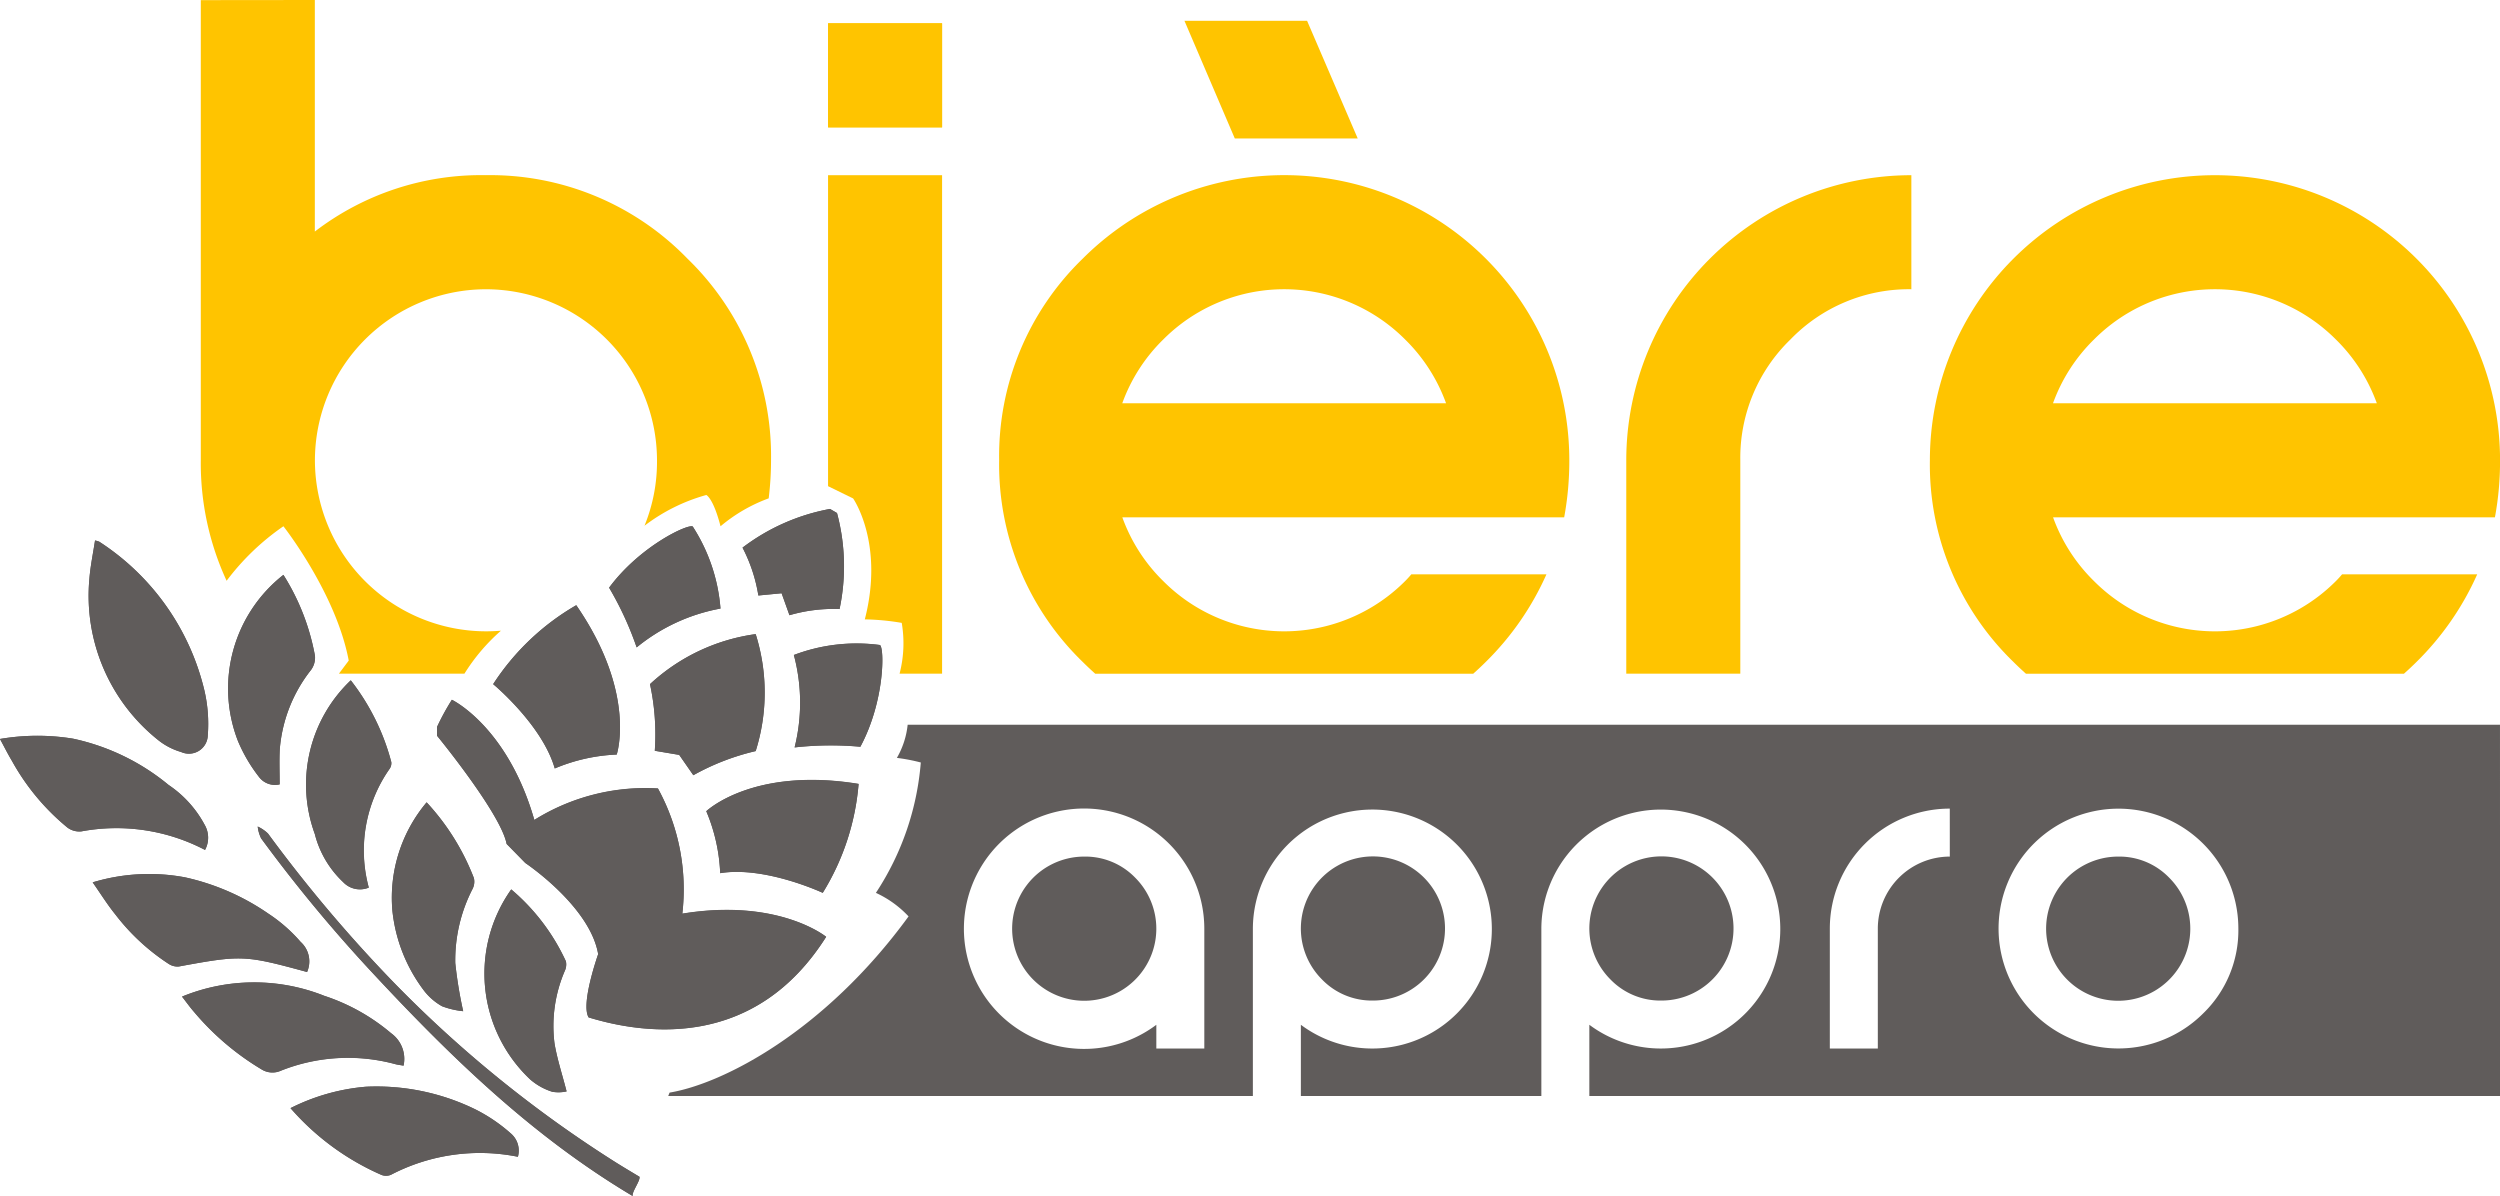 <svg xmlns="http://www.w3.org/2000/svg" width="146.316" height="70" viewBox="0 0 146.316 70"><g transform="translate(0 29.787)"><path d="M73.147,64.757a10.335,10.335,0,0,0-1.624-4.8c-.273-.173-3.1,1.148-4.894,3.58a19.049,19.049,0,0,1,1.612,3.494A10.81,10.81,0,0,1,73.147,64.757Z" transform="translate(-30.978 -58.927)" fill="#605c5b"/><path d="M72.376,77.66l.827,1.189a13.956,13.956,0,0,1,3.648-1.412,11.359,11.359,0,0,0,0-6.845,11.358,11.358,0,0,0-6.187,2.927,13.954,13.954,0,0,1,.283,3.9Z" transform="translate(-32.622 -63.266)" fill="#605c5b"/><path d="M82.089,63.164l.46,1.285a9.186,9.186,0,0,1,2.931-.361,12.075,12.075,0,0,0-.149-5.619l-.409-.239A12.065,12.065,0,0,0,79.8,60.493a9.183,9.183,0,0,1,.926,2.8Z" transform="translate(-36.345 -58.23)" fill="#605c5b"/><path d="M58.783,77.291a10.415,10.415,0,0,1,3.626-.814s1.195-3.577-2.368-8.74a14.349,14.349,0,0,0-4.863,4.619S58.054,74.739,58.783,77.291Z" transform="translate(-26.314 -62.103)" fill="#605c5b"/><path d="M45.974,116.59a13.174,13.174,0,0,0-6.392-1.323,12.034,12.034,0,0,0-4.418,1.251,15.028,15.028,0,0,0,5.332,3.913.734.734,0,0,0,.545-.011,11.259,11.259,0,0,1,7.431-1.054,1.322,1.322,0,0,0-.43-1.376A9.588,9.588,0,0,0,45.974,116.59Z" transform="translate(-18.161 -81.452)" fill="#605c5b"/><path d="M59.072,100.008a12.153,12.153,0,0,0-3.2-4.21,8.51,8.51,0,0,0,1.119,11.134,3.648,3.648,0,0,0,1.287.715,2.2,2.2,0,0,0,.834-.022c-.264-1.026-.558-1.91-.708-2.817a8.162,8.162,0,0,1,.607-4.249A.879.879,0,0,0,59.072,100.008Z" transform="translate(-25.95 -73.533)" fill="#605c5b"/><path d="M63.992,89.6a12.287,12.287,0,0,0-1.427-7.328,12.283,12.283,0,0,0-7.234,1.843c-1.575-5.484-4.826-7.033-4.826-7.033a14.015,14.015,0,0,0-.867,1.588v.517s3.733,4.55,4.072,6.331L54.8,86.631s3.787,2.529,4.265,5.337c0,0-1.037,2.914-.559,3.7,3.506,1.071,9.788,1.786,13.9-4.712C72.413,90.953,69.623,88.676,63.992,89.6Z" transform="translate(-24.057 -65.908)" fill="#605c5b"/><path d="M52.8,109.2A71.149,71.149,0,0,1,39.887,98.722,83.709,83.709,0,0,1,32.523,90a2.223,2.223,0,0,0-.6-.408,2.113,2.113,0,0,0,.2.692,87.278,87.278,0,0,0,6.243,7.576c4.767,5.143,9.587,9.835,15.508,13.357-.07-.234.456-.9.394-1.128C53.772,109.794,53.279,109.5,52.8,109.2Z" transform="translate(-16.84 -71.005)" fill="#605c5b"/><path d="M89.908,71.617a10.332,10.332,0,0,0-5.036.584,10.81,10.81,0,0,1,.044,5.407,19.051,19.051,0,0,1,3.847-.037C90.194,74.909,90.18,71.79,89.908,71.617Z" transform="translate(-38.409 -63.651)" fill="#605c5b"/><path d="M76.221,86.826a10.413,10.413,0,0,1,.814,3.626c2.619-.432,6,1.15,6,1.15a14.352,14.352,0,0,0,2.1-6.371C78.944,84.216,76.221,86.826,76.221,86.826Z" transform="translate(-34.885 -69.133)" fill="#605c5b"/><path d="M36.923,109.765c.154.042.315.058.494.091a1.852,1.852,0,0,0-.732-1.9,11.689,11.689,0,0,0-3.907-2.186,11.11,11.11,0,0,0-8.327.046c.26.333.463.621.695.885a15.652,15.652,0,0,0,3.948,3.366,1.2,1.2,0,0,0,1.142.087A10.6,10.6,0,0,1,36.923,109.765Z" transform="translate(-13.797 -77.272)" fill="#605c5b"/><path d="M47.045,98.237a3.48,3.48,0,0,0,1.045.9,4.862,4.862,0,0,0,1.237.29,25.2,25.2,0,0,1-.463-2.816,9.116,9.116,0,0,1,1.008-4.332.931.931,0,0,0,.083-.636,13.8,13.8,0,0,0-2.767-4.437,8.679,8.679,0,0,0-2.007,6.3A9.321,9.321,0,0,0,47.045,98.237Z" transform="translate(-22.218 -70.034)" fill="#605c5b"/><path d="M37.215,84.146a5.837,5.837,0,0,0,1.664,2.819,1.353,1.353,0,0,0,1.5.322,8.313,8.313,0,0,1,1.217-6.952.572.572,0,0,0,.1-.4,13.245,13.245,0,0,0-2.371-4.782A8.417,8.417,0,0,0,37.215,84.146Z" transform="translate(-18.792 -65.124)" fill="#605c5b"/><path d="M19.28,73.008a3.9,3.9,0,0,0,1.364.715,1.105,1.105,0,0,0,1.562-.984,8.659,8.659,0,0,0-.193-2.593,14.318,14.318,0,0,0-6.158-8.729,1.25,1.25,0,0,0-.249-.072c-.114.754-.268,1.486-.328,2.224A10.8,10.8,0,0,0,19.28,73.008Z" transform="translate(-10.044 -59.498)" fill="#605c5b"/><path d="M30.815,76.56A1.172,1.172,0,0,0,32.028,77c0-.686-.027-1.358.005-2.026A8.594,8.594,0,0,1,33.866,70.3a1.221,1.221,0,0,0,.229-.824,13.34,13.34,0,0,0-1.847-4.738,8.455,8.455,0,0,0-2.662,9.721A9.148,9.148,0,0,0,30.815,76.56Z" transform="translate(-15.661 -60.882)" fill="#605c5b"/><path d="M18.476,87.312a1.5,1.5,0,0,0-.025-1.475,6.5,6.5,0,0,0-2.106-2.326A13.069,13.069,0,0,0,10.75,80.8a12.932,12.932,0,0,0-4.275.018c.248.458.458.878.7,1.281A13.469,13.469,0,0,0,10.417,86a1.167,1.167,0,0,0,.821.227A11.18,11.18,0,0,1,18.476,87.312Z" transform="translate(-6.475 -67.355)" fill="#605c5b"/><path d="M28.176,100.015a1.537,1.537,0,0,0-.379-1.764A9.115,9.115,0,0,0,25.912,96.6a13.809,13.809,0,0,0-4.883-2.127,11.406,11.406,0,0,0-5.4.294c.479.685.865,1.31,1.324,1.875a12.544,12.544,0,0,0,3.129,2.9.93.93,0,0,0,.589.149C24.342,99.017,24.525,99.02,28.176,100.015Z" transform="translate(-10.202 -72.914)" fill="#605c5b"/><path d="M55.054,58.23l.409.239a12.075,12.075,0,0,1,.149,5.619,9.186,9.186,0,0,0-2.931.361l-.46-1.285-1.359.133a9.182,9.182,0,0,0-.926-2.8A12.065,12.065,0,0,1,55.054,58.23ZM44.517,68.484A11.358,11.358,0,0,1,50.7,65.556a11.36,11.36,0,0,1,0,6.845,13.956,13.956,0,0,0-3.648,1.412l-.827-1.189-1.429-.24A13.954,13.954,0,0,0,44.517,68.484Zm2.5-9.225a10.335,10.335,0,0,1,1.624,4.8,10.81,10.81,0,0,0-4.906,2.272,19.05,19.05,0,0,0-1.612-3.494C43.921,60.407,46.746,59.086,47.019,59.259ZM40.2,63.864c3.563,5.163,2.368,8.74,2.368,8.74a10.415,10.415,0,0,0-3.626.814c-.729-2.552-3.605-4.934-3.605-4.934A14.349,14.349,0,0,1,40.2,63.864ZM31.444,75.4a13.8,13.8,0,0,1,2.767,4.437.931.931,0,0,1-.083.636A9.116,9.116,0,0,0,33.12,84.81a25.2,25.2,0,0,0,.463,2.816,4.862,4.862,0,0,1-1.237-.29,3.479,3.479,0,0,1-1.045-.9,9.32,9.32,0,0,1-1.865-4.724A8.678,8.678,0,0,1,31.444,75.4Zm-2.072-2.362a.572.572,0,0,1-.1.4,8.313,8.313,0,0,0-1.217,6.952,1.353,1.353,0,0,1-1.5-.322A5.837,5.837,0,0,1,24.9,77.251,8.417,8.417,0,0,1,27,68.261,13.245,13.245,0,0,1,29.372,73.043ZM23.062,62.089a13.34,13.34,0,0,1,1.847,4.738,1.221,1.221,0,0,1-.229.824,8.594,8.594,0,0,0-1.833,4.673c-.033.668-.005,1.339-.005,2.026a1.172,1.172,0,0,1-1.213-.442,9.148,9.148,0,0,1-1.229-2.1A8.455,8.455,0,0,1,23.062,62.089ZM11.708,62.3c.059-.738.214-1.47.328-2.224a1.251,1.251,0,0,1,.249.072,14.318,14.318,0,0,1,6.158,8.729,8.659,8.659,0,0,1,.193,2.593,1.105,1.105,0,0,1-1.562.984,3.9,3.9,0,0,1-1.364-.715A10.8,10.8,0,0,1,11.708,62.3Zm-.47,14.8a1.167,1.167,0,0,1-.821-.227,13.469,13.469,0,0,1-3.244-3.9c-.241-.4-.45-.823-.7-1.281a12.933,12.933,0,0,1,4.275-.018,13.069,13.069,0,0,1,5.594,2.711,6.5,6.5,0,0,1,2.106,2.326,1.5,1.5,0,0,1,.025,1.475A11.18,11.18,0,0,0,11.238,77.1Zm5.112,7.76a12.544,12.544,0,0,1-3.129-2.9c-.459-.565-.845-1.19-1.324-1.875a11.406,11.406,0,0,1,5.4-.294,13.809,13.809,0,0,1,4.883,2.127,9.115,9.115,0,0,1,1.885,1.649,1.537,1.537,0,0,1,.379,1.764c-3.651-.994-3.834-1-7.509-.321A.93.93,0,0,1,16.351,84.86Zm5.42,6.16a15.652,15.652,0,0,1-3.948-3.366c-.231-.264-.434-.552-.695-.885a11.11,11.11,0,0,1,8.327-.046,11.689,11.689,0,0,1,3.907,2.186,1.852,1.852,0,0,1,.732,1.9c-.18-.033-.34-.049-.494-.091a10.6,10.6,0,0,0-6.688.384A1.2,1.2,0,0,1,21.771,91.02Zm15.015,5.125A11.259,11.259,0,0,0,29.355,97.2a.734.734,0,0,1-.545.011A15.027,15.027,0,0,1,23.478,93.3,12.035,12.035,0,0,1,27.9,92.045a13.174,13.174,0,0,1,6.392,1.323,9.587,9.587,0,0,1,2.068,1.4A1.322,1.322,0,0,1,36.786,96.145Zm6.717,2.3C37.583,94.92,32.763,90.228,28,85.085a87.278,87.278,0,0,1-6.243-7.576,2.113,2.113,0,0,1-.2-.692,2.224,2.224,0,0,1,.6.408,83.71,83.71,0,0,0,7.364,8.721A71.15,71.15,0,0,0,42.431,96.42c.484.308.976.6,1.466.895C43.959,97.545,43.433,98.208,43.5,98.443ZM38.926,89.5c.151.907.444,1.791.708,2.817a2.2,2.2,0,0,1-.834.022,3.649,3.649,0,0,1-1.287-.715A8.51,8.51,0,0,1,36.394,80.5a12.153,12.153,0,0,1,3.2,4.21.879.879,0,0,1-.065.551A8.162,8.162,0,0,0,38.926,89.5Zm2-1.518c-.478-.782.559-3.7.559-3.7-.478-2.808-4.265-5.337-4.265-5.337l-1.095-1.115c-.339-1.781-4.072-6.331-4.072-6.331v-.517a14.014,14.014,0,0,1,.867-1.588s3.251,1.549,4.826,7.033a12.283,12.283,0,0,1,7.234-1.843,12.287,12.287,0,0,1,1.427,7.328c5.631-.921,8.421,1.355,8.421,1.355C50.717,89.773,44.434,89.057,40.928,87.986Zm13.7-7.288s-3.383-1.582-6-1.15a10.413,10.413,0,0,0-.814-3.626s2.723-2.609,8.914-1.6A14.352,14.352,0,0,1,54.627,80.7Zm-1.646-8.512a10.81,10.81,0,0,0-.044-5.407,10.332,10.332,0,0,1,5.036-.584c.273.172.286,3.292-1.145,5.954A19.05,19.05,0,0,0,52.982,72.187Z" transform="translate(-6.475 -58.23)" fill="#605c5b"/></g><g transform="translate(39.107 42.415)"><path d="M110.662,92.559a4.219,4.219,0,1,0,2.977,1.236A4.06,4.06,0,0,0,110.662,92.559Z" transform="translate(-86.306 -84.841)" fill="#605c5b"/><path d="M139.151,100.985a4.218,4.218,0,1,0-2.978-1.236A4.059,4.059,0,0,0,139.151,100.985Z" transform="translate(-97.91 -84.841)" fill="#605c5b"/><path d="M167.638,100.985a4.219,4.219,0,1,0-2.977-1.236A4.06,4.06,0,0,0,167.638,100.985Z" transform="translate(-109.514 -84.841)" fill="#605c5b"/><path d="M179.669,79.537H86.476a4.875,4.875,0,0,1-.631,1.942,10.575,10.575,0,0,1,1.4.269,16.2,16.2,0,0,1-2.628,7.63,6.114,6.114,0,0,1,1.912,1.378c-4.905,6.731-10.849,9.791-13.987,10.312l-.08.2H106.68v-9.8a6.993,6.993,0,1,1,2.809,5.631v4.168h14.075v-9.8a6.992,6.992,0,1,1,2.808,5.631v4.168h53.3ZM103.838,98.489H101.03V97.1a7.035,7.035,0,1,1,2.808-5.631Zm43.631-11.234a4.218,4.218,0,0,0-4.213,4.213v7.021h-2.809V91.468a7.022,7.022,0,0,1,7.021-7.021ZM162.3,96.431a7.017,7.017,0,1,1,2.057-4.964A6.765,6.765,0,0,1,162.3,96.431Z" transform="translate(-72.461 -79.537)" fill="#605c5b"/><path d="M212.768,92.559a4.219,4.219,0,1,0,2.977,1.236A4.061,4.061,0,0,0,212.768,92.559Z" transform="translate(-127.897 -84.841)" fill="#605c5b"/></g><g transform="translate(11.757)"><path d="M54.656,39.47a9.988,9.988,0,0,0-14.149,0,9.99,9.99,0,0,0,0,14.148,9.641,9.641,0,0,0,7.075,2.937c.3,0,.588-.014.876-.036.441-.4.764-.661.764-.661s-.323.257-.764.661a9.6,9.6,0,0,0,6.2-2.9,9.968,9.968,0,0,0,2.2-3.243c-.691.478-1.176.862-1.176.862s.485-.385,1.176-.862a9.909,9.909,0,0,0,.732-3.831A9.643,9.643,0,0,0,54.656,39.47Z" transform="translate(-30.897 -19.605)" fill="none"/><path d="M43.871,44.884c-.288.023-.579.036-.876.036A10.025,10.025,0,0,1,32.984,34.91,10.026,10.026,0,0,1,42.995,24.9,10.027,10.027,0,0,1,53.005,34.91a9.909,9.909,0,0,1-.732,3.831,10.632,10.632,0,0,1,3.617-1.8s.407.175.833,1.831a9.361,9.361,0,0,1,2.818-1.634,18.248,18.248,0,0,0,.138-2.227,16.079,16.079,0,0,0-4.889-11.8,16.076,16.076,0,0,0-11.8-4.888,15.98,15.98,0,0,0-10.011,3.3V7.971l-6.674.007V34.91a16.384,16.384,0,0,0,1.511,7.052,14.291,14.291,0,0,1,3.324-3.191s3.081,3.913,3.823,7.862l-.575.766h7.346A11.279,11.279,0,0,1,43.871,44.884Z" transform="translate(-26.31 -7.971)" fill="#ffc400"/><path d="M88.245,25.273v18.2l1.467.718s1.833,2.616.684,7.078a14.081,14.081,0,0,1,2.161.205,7.085,7.085,0,0,1-.126,2.971h2.488V25.273Z" transform="translate(-51.539 -15.019)" fill="#ffc400"/><rect width="6.674" height="6.09" transform="translate(36.706 1.364)" fill="#ffc400"/><path d="M137.17,48.632h-7.908q-.167.2-.367.4a9.989,9.989,0,0,1-14.148,0,9.939,9.939,0,0,1-2.4-3.737h25.861a18.116,18.116,0,0,0,.3-3.337,16.682,16.682,0,0,0-28.48-11.8,16.074,16.074,0,0,0-4.889,11.8,16.073,16.073,0,0,0,4.889,11.8c.241.241.487.47.735.693h22.12c.255-.228.507-.463.754-.71A16.728,16.728,0,0,0,137.17,48.632ZM114.747,34.884a9.987,9.987,0,0,1,14.148,0,9.98,9.98,0,0,1,2.4,3.737H112.344A9.951,9.951,0,0,1,114.747,34.884Z" transform="translate(-58.419 -15.019)" fill="#ffc400"/><path d="M176.681,34.884a9.642,9.642,0,0,1,7.074-2.937V25.273A16.691,16.691,0,0,0,167.07,41.958V54.447h6.674V41.958A9.64,9.64,0,0,1,176.681,34.884Z" transform="translate(-83.647 -15.019)" fill="#ffc400"/><path d="M229.083,48.632h-7.908q-.167.2-.367.4a9.989,9.989,0,0,1-14.149,0,9.953,9.953,0,0,1-2.4-3.737h25.861a18.059,18.059,0,0,0,.3-3.337,16.685,16.685,0,0,0-33.37,0,16.075,16.075,0,0,0,4.889,11.8c.241.241.487.47.735.693h22.12c.254-.228.507-.463.754-.71A16.728,16.728,0,0,0,229.083,48.632ZM206.659,34.884a9.988,9.988,0,0,1,14.149,0,9.979,9.979,0,0,1,2.4,3.737H204.256A9.965,9.965,0,0,1,206.659,34.884Z" transform="translate(-95.858 -15.019)" fill="#ffc400"/><rect width="6.674" height="6.09" transform="translate(36.706 1.364)" fill="#ffc400"/><path d="M126.385,16.912h7.194l-2.963-6.885h-7.177Z" transform="translate(-65.874 -8.809)" fill="#ffc400"/></g></svg>